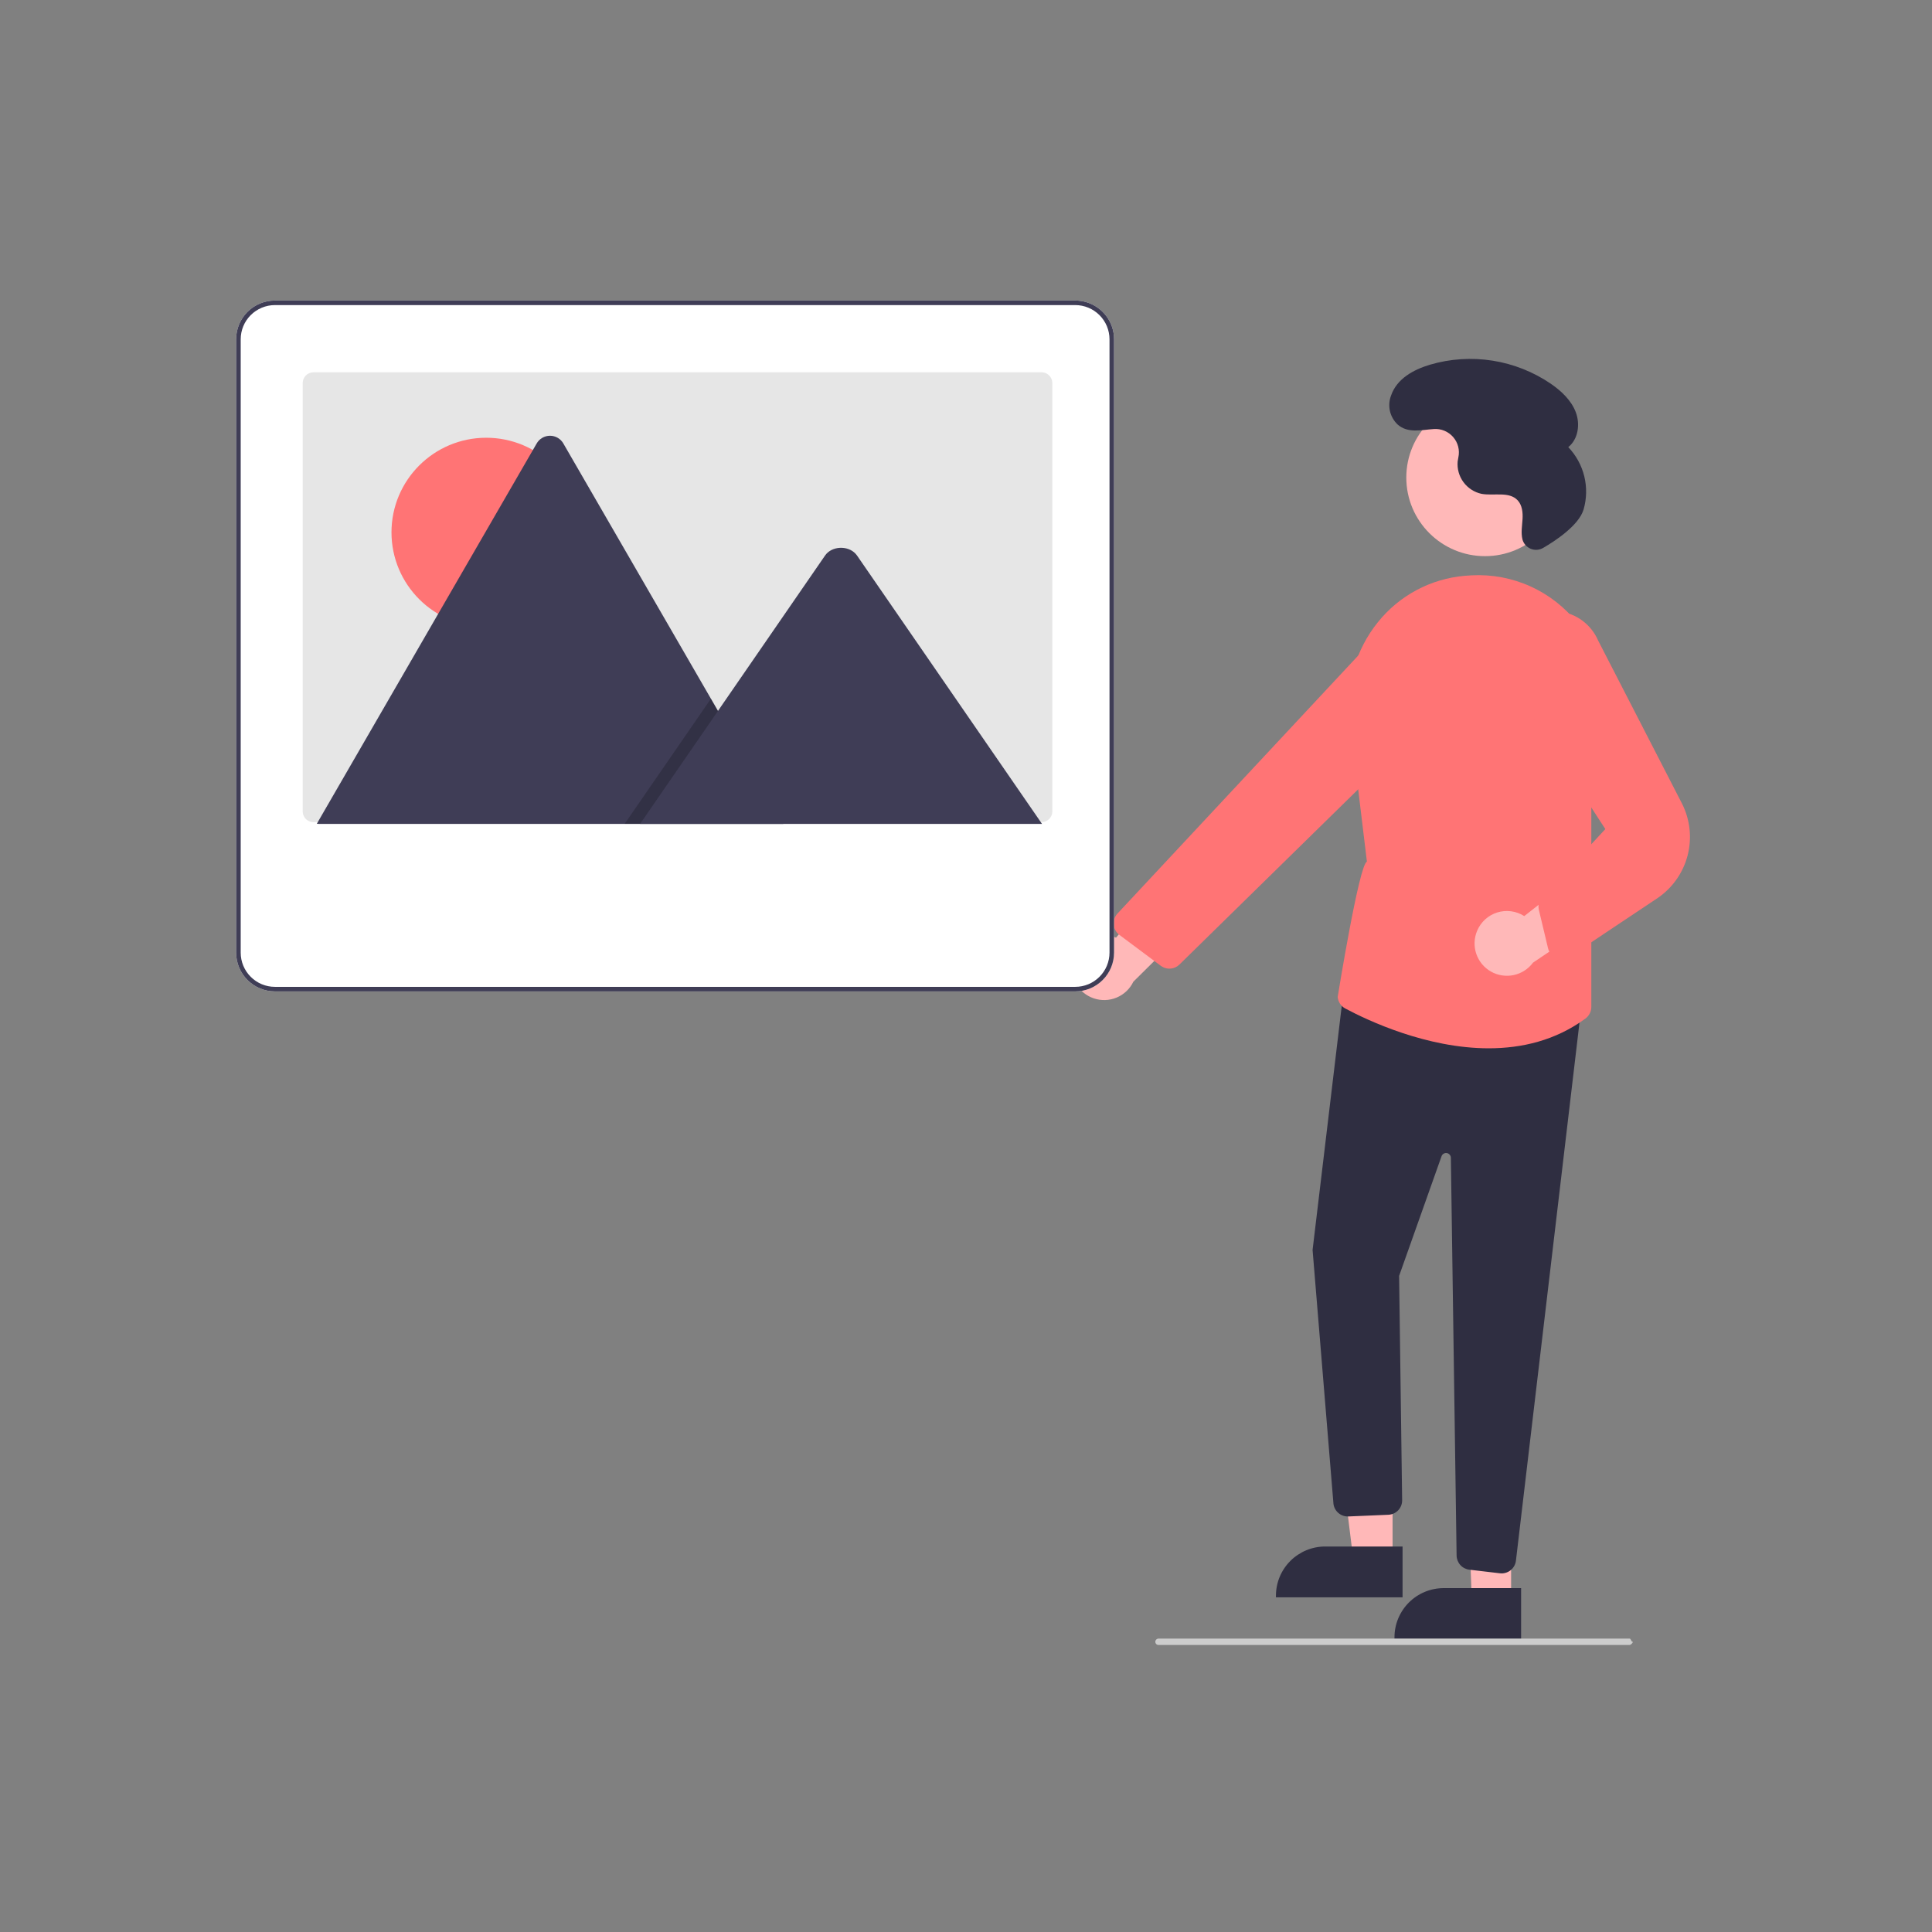 <svg width="90" height="90" viewBox="0 0 90 90" fill="none" xmlns="http://www.w3.org/2000/svg">
<rect x="0" y="0" width="90" height="90" fill="#808080" stroke="none"/>
<path d="M49.961 44.763C50.005 44.548 50.097 44.346 50.228 44.171C50.36 43.995 50.528 43.851 50.721 43.747C50.915 43.644 51.129 43.584 51.348 43.572C51.567 43.56 51.786 43.596 51.989 43.678L55.491 39.66L56.234 42.326L52.795 45.733C52.635 46.066 52.359 46.328 52.018 46.47C51.677 46.613 51.296 46.625 50.946 46.505C50.597 46.386 50.304 46.142 50.122 45.821C49.94 45.5 49.883 45.123 49.961 44.763H49.961Z" fill="#FFB8B8"/>
<path d="M69.177 25.908C71.201 25.908 72.843 24.269 72.843 22.247C72.843 20.225 71.201 18.586 69.177 18.586C67.152 18.586 65.511 20.225 65.511 22.247C65.511 24.269 67.152 25.908 69.177 25.908Z" fill="#FFB8B8"/>
<path d="M64.871 72.639L63.041 72.638L62.17 65.59L64.871 65.59L64.871 72.639Z" fill="#FFB8B8"/>
<path d="M65.337 74.41L59.438 74.41V74.335C59.438 74.034 59.497 73.736 59.612 73.457C59.728 73.179 59.897 72.926 60.11 72.713C60.323 72.501 60.577 72.332 60.855 72.216C61.134 72.101 61.432 72.042 61.734 72.042H61.734L65.337 72.042L65.337 74.41Z" fill="#2F2E41"/>
<path d="M70.393 74.576L68.563 74.576L68.31 67.696L70.393 67.528L70.393 74.576Z" fill="#FFB8B8"/>
<path d="M70.859 76.348L64.96 76.347V76.273C64.96 75.972 65.019 75.674 65.134 75.395C65.25 75.117 65.419 74.864 65.632 74.651C65.845 74.438 66.099 74.269 66.377 74.154C66.656 74.039 66.954 73.98 67.256 73.98H67.256L70.859 73.98L70.859 76.348Z" fill="#2F2E41"/>
<path d="M69.872 73.29L68.448 73.122C68.286 73.103 68.137 73.026 68.028 72.905C67.919 72.784 67.857 72.628 67.854 72.466L67.587 53.932C67.587 53.88 67.567 53.829 67.533 53.79C67.499 53.75 67.452 53.724 67.4 53.715C67.348 53.706 67.295 53.717 67.25 53.743C67.204 53.77 67.17 53.812 67.153 53.861L65.176 59.436L65.317 69.885C65.32 70.057 65.255 70.224 65.138 70.35C65.02 70.477 64.858 70.553 64.686 70.563L62.826 70.642C62.656 70.652 62.488 70.597 62.357 70.489C62.225 70.38 62.14 70.226 62.118 70.057L61.146 58.237L61.145 58.23L62.62 45.885L73.691 46.685L70.618 72.702C70.598 72.865 70.52 73.016 70.397 73.125C70.274 73.234 70.116 73.294 69.951 73.295C69.925 73.295 69.899 73.293 69.872 73.29Z" fill="#2F2E41"/>
<path d="M62.667 46.979C62.568 46.926 62.483 46.849 62.422 46.755C62.36 46.66 62.324 46.552 62.315 46.44C62.315 46.44 63.311 40.256 63.676 40.14L62.878 33.528C62.782 32.721 62.849 31.904 63.074 31.123C63.299 30.343 63.678 29.615 64.188 28.983C64.68 28.369 65.291 27.862 65.984 27.491C66.677 27.12 67.439 26.893 68.222 26.824C68.334 26.814 68.445 26.806 68.555 26.801C69.5 26.751 70.443 26.929 71.304 27.32C72.165 27.711 72.918 28.305 73.501 29.049C74.104 29.8 74.518 30.686 74.705 31.631C74.893 32.575 74.849 33.551 74.578 34.476L74.13 36.032V46.906C74.13 47.013 74.105 47.117 74.056 47.212C74.008 47.306 73.938 47.388 73.852 47.451C72.458 48.473 70.883 48.834 69.352 48.834C66.455 48.834 63.717 47.54 62.667 46.979Z" fill="#FF7475"/>
<path d="M54.072 44.989L52.146 43.551C52.07 43.495 52.008 43.423 51.962 43.341C51.916 43.258 51.888 43.167 51.879 43.074C51.871 42.98 51.882 42.885 51.913 42.796C51.944 42.707 51.992 42.625 52.057 42.556L63.528 30.263C63.897 29.872 64.393 29.625 64.928 29.569C65.462 29.512 65.999 29.648 66.442 29.954L66.442 29.954C66.712 30.141 66.936 30.386 67.1 30.67C67.264 30.955 67.364 31.272 67.391 31.599C67.418 31.926 67.373 32.255 67.259 32.562C67.145 32.87 66.964 33.149 66.729 33.378L54.944 44.931C54.841 45.033 54.706 45.099 54.562 45.118C54.417 45.137 54.27 45.108 54.144 45.036C54.119 45.022 54.095 45.006 54.072 44.989Z" fill="#FF7475"/>
<path d="M68.81 43.361C68.894 43.159 69.021 42.978 69.183 42.83C69.345 42.682 69.538 42.572 69.747 42.506C69.957 42.441 70.178 42.422 70.395 42.451C70.613 42.48 70.821 42.556 71.006 42.675L75.198 39.382L75.429 42.14L71.413 44.844C71.193 45.141 70.872 45.347 70.511 45.423C70.15 45.499 69.773 45.44 69.452 45.258C69.131 45.075 68.888 44.781 68.77 44.431C68.652 44.082 68.666 43.701 68.81 43.361Z" fill="#FFB8B8"/>
<path d="M72.562 44.647C72.451 44.613 72.351 44.55 72.272 44.465C72.192 44.38 72.137 44.276 72.111 44.163L71.687 42.387C71.656 42.261 71.663 42.128 71.707 42.006C71.75 41.884 71.829 41.777 71.933 41.699L74.782 38.622L70.592 32.168C70.275 31.778 70.096 31.294 70.083 30.792C70.071 30.29 70.225 29.797 70.523 29.392C70.76 29.069 71.078 28.814 71.445 28.654C71.813 28.494 72.216 28.433 72.615 28.478C73.013 28.523 73.392 28.673 73.714 28.912C74.036 29.151 74.289 29.471 74.447 29.838L78.343 37.412C78.73 38.164 78.827 39.033 78.615 39.852C78.402 40.671 77.895 41.383 77.191 41.853L73.209 44.509C73.087 44.618 72.93 44.679 72.766 44.679C72.697 44.679 72.628 44.668 72.562 44.647Z" fill="#FF7475"/>
<path d="M71.893 25.52C71.807 25.571 71.71 25.602 71.609 25.611C71.509 25.619 71.408 25.604 71.314 25.567C71.221 25.53 71.137 25.472 71.069 25.398C71.001 25.323 70.952 25.234 70.924 25.137L70.922 25.128C70.847 24.823 70.906 24.505 70.925 24.192C70.945 23.879 70.912 23.535 70.698 23.306C70.297 22.879 69.591 23.11 69.015 23.005C68.678 22.932 68.379 22.738 68.174 22.461C67.97 22.183 67.873 21.841 67.903 21.497C67.911 21.432 67.923 21.367 67.937 21.302C67.972 21.137 67.969 20.966 67.927 20.802C67.885 20.639 67.805 20.488 67.694 20.36C67.584 20.233 67.445 20.132 67.289 20.067C67.133 20.002 66.964 19.974 66.796 19.986C66.215 20.022 65.588 20.201 65.105 19.774C64.928 19.605 64.804 19.388 64.749 19.15C64.695 18.911 64.712 18.662 64.798 18.433C65.069 17.64 65.843 17.222 66.609 16.99C67.558 16.711 68.557 16.646 69.533 16.801C70.51 16.956 71.439 17.326 72.255 17.884C72.742 18.223 73.197 18.65 73.407 19.204C73.617 19.759 73.521 20.46 73.056 20.829C73.42 21.21 73.677 21.679 73.802 22.189C73.927 22.7 73.915 23.235 73.768 23.739C73.541 24.482 72.446 25.198 71.893 25.52Z" fill="#2F2E41"/>
<path d="M75.907 76.63H53.968C53.928 76.63 53.891 76.614 53.863 76.587C53.835 76.558 53.819 76.521 53.819 76.481C53.819 76.442 53.835 76.404 53.863 76.376C53.891 76.348 53.928 76.332 53.968 76.332H75.907C75.99 76.332 75.974 76.481 76.057 76.481C76.094 76.481 75.99 76.63 75.907 76.63Z" fill="#CCCCCC"/>
<path d="M51.791 15.194C51.664 14.845 51.434 14.543 51.129 14.329C50.825 14.115 50.462 14.001 50.091 14H12.806C12.328 14 11.868 14.19 11.529 14.528C11.191 14.866 11 15.325 11 15.803V44.379C11.001 44.857 11.191 45.316 11.53 45.654C11.868 45.992 12.328 46.183 12.806 46.183H50.091C50.569 46.183 51.029 45.992 51.367 45.654C51.706 45.316 51.897 44.857 51.897 44.379V15.804C51.898 15.596 51.861 15.39 51.791 15.194Z" fill="white"/>
<path d="M51.791 15.194C51.664 14.845 51.434 14.543 51.129 14.329C50.825 14.115 50.462 14.001 50.091 14H12.806C12.328 14 11.868 14.19 11.529 14.528C11.191 14.866 11 15.325 11 15.803V44.379C11.001 44.857 11.191 45.316 11.53 45.654C11.868 45.992 12.328 46.183 12.806 46.183H50.091C50.569 46.183 51.029 45.992 51.367 45.654C51.706 45.316 51.897 44.857 51.897 44.379V15.804C51.898 15.596 51.861 15.39 51.791 15.194ZM51.685 44.379C51.684 44.801 51.516 45.206 51.217 45.504C50.918 45.803 50.513 45.971 50.091 45.971H12.806C12.384 45.971 11.979 45.803 11.68 45.504C11.381 45.206 11.213 44.801 11.213 44.379V15.804C11.213 15.382 11.381 14.977 11.68 14.679C11.979 14.381 12.384 14.213 12.806 14.212H50.091C50.513 14.213 50.918 14.381 51.217 14.679C51.516 14.977 51.684 15.382 51.685 15.804V44.379Z" fill="#3F3D56"/>
<path d="M49.022 17.845V37.798C49.022 37.931 48.969 38.059 48.874 38.153C48.78 38.247 48.652 38.3 48.519 38.3H14.604C14.58 38.301 14.556 38.299 14.532 38.295C14.412 38.278 14.303 38.218 14.224 38.127C14.145 38.035 14.101 37.919 14.101 37.798V17.845C14.101 17.779 14.114 17.714 14.139 17.653C14.165 17.592 14.202 17.537 14.248 17.49C14.295 17.443 14.35 17.406 14.411 17.381C14.472 17.356 14.538 17.343 14.604 17.343H48.519C48.585 17.343 48.65 17.356 48.711 17.381C48.772 17.406 48.828 17.443 48.874 17.49C48.921 17.536 48.958 17.592 48.983 17.653C49.009 17.713 49.022 17.779 49.022 17.845V17.845Z" fill="#E6E6E6"/>
<path d="M22.65 29.206C25.087 29.206 27.063 27.233 27.063 24.799C27.063 22.365 25.087 20.392 22.65 20.392C20.213 20.392 18.237 22.365 18.237 24.799C18.237 27.233 20.213 29.206 22.65 29.206Z" fill="#FF7475"/>
<path d="M36.488 38.38H14.84C14.813 38.381 14.786 38.379 14.759 38.374L24.998 20.663C25.06 20.552 25.151 20.46 25.26 20.397C25.37 20.333 25.495 20.299 25.622 20.299C25.748 20.299 25.873 20.333 25.983 20.397C26.092 20.46 26.183 20.552 26.245 20.663L33.117 32.548L33.446 33.117L36.488 38.38Z" fill="#3F3D56"/>
<path opacity="0.2" d="M36.488 38.38H29.097L32.725 33.117L32.986 32.738L33.117 32.548L33.446 33.117L36.488 38.38Z" fill="black"/>
<path d="M48.541 38.38H29.818L33.446 33.117L33.707 32.738L38.435 25.878C38.745 25.429 39.491 25.401 39.855 25.794C39.88 25.82 39.902 25.849 39.923 25.878L48.541 38.38Z" fill="#3F3D56"/>
</svg>

